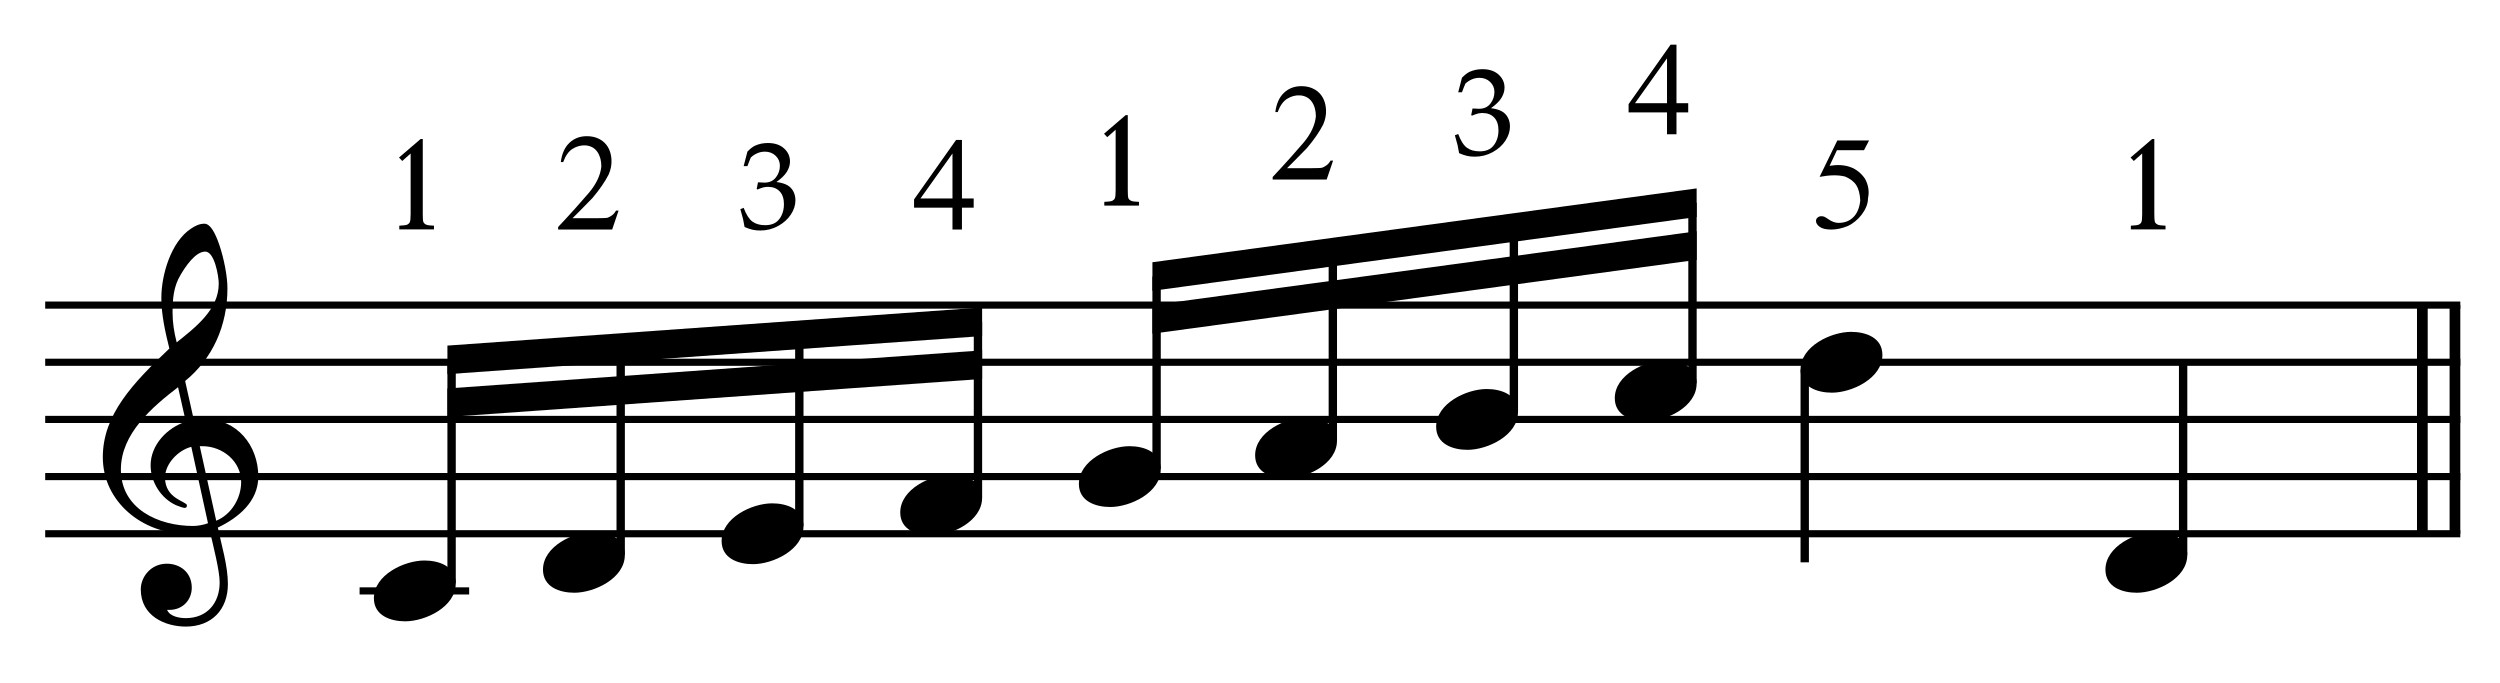 <?xml version="1.0" encoding="UTF-8" standalone="no"?>
<!DOCTYPE svg PUBLIC "-//W3C//DTD SVG 1.1//EN" "http://www.w3.org/Graphics/SVG/1.1/DTD/svg11.dtd">
<svg width="100%" height="100%" viewBox="0 0 934 255" version="1.1" xmlns="http://www.w3.org/2000/svg" xmlns:xlink="http://www.w3.org/1999/xlink" xml:space="preserve" xmlns:serif="http://www.serif.com/" style="fill-rule:evenodd;clip-rule:evenodd;stroke-miterlimit:10;">
    <g id="Trim" transform="matrix(4.167,0,0,4.167,0,0)">
        <g transform="matrix(0,1,1,0,-435.043,-286.499)">
            <path d="M313.853,655.146L334.353,655.146" style="fill:none;fill-rule:nonzero;stroke:black;stroke-width:0.96px;"/>
        </g>
        <g transform="matrix(0,1,1,0,-437.966,-283.576)">
            <path d="M310.93,655.146L331.43,655.146" style="fill:none;fill-rule:nonzero;stroke:black;stroke-width:0.96px;"/>
        </g>
        <path d="M23.158,42.729C23.158,39.941 21.252,37.563 18.341,37.563C18.013,37.563 17.705,37.584 17.377,37.645L16.598,34.16C19.058,32.151 20.391,29.22 20.391,25.837C20.391,24.792 20.083,23.172 19.653,21.922C19.284,20.856 18.853,20.056 18.32,20.056C17.869,20.056 17.48,20.261 17.111,20.507C15.327,21.696 14.466,24.648 14.466,26.698C14.466,28.236 14.815,29.753 15.184,31.249C11.924,34.345 9.218,37.174 9.218,40.987C9.218,45.025 12.826,47.854 16.68,47.854C17.398,47.854 18.136,47.793 18.812,47.588C19.12,48.982 19.694,51.134 19.694,52.221C19.694,54.066 18.566,55.419 16.66,55.419C16.127,55.419 15.245,55.296 14.979,54.681L15.184,54.681C16.414,54.681 17.193,53.758 17.193,52.692C17.193,51.319 16.147,50.54 14.958,50.54C13.503,50.54 12.621,51.749 12.621,52.836C12.621,55.255 14.835,56.177 16.66,56.177C18.976,56.177 20.432,54.66 20.432,52.364C20.432,50.724 19.858,48.879 19.53,47.301C21.375,46.419 23.158,44.964 23.158,42.729ZM19.612,25.427C19.612,27.744 17.562,29.322 15.84,30.696C15.614,29.814 15.471,28.933 15.471,28.031C15.471,26.842 15.553,25.694 16.188,24.648C16.598,23.951 17.5,22.557 18.402,22.557C19.243,22.557 19.612,24.792 19.612,25.427ZM18.648,46.911C18.259,47.055 17.746,47.157 17.316,47.157C14.22,47.157 10.838,45.64 10.838,42.094C10.838,38.875 13.667,36.477 15.963,34.714L16.66,37.809C14.979,38.342 13.503,39.9 13.503,41.725C13.503,43.201 14.425,44.677 15.778,45.292C15.942,45.353 16.393,45.538 16.557,45.538C16.701,45.538 16.762,45.435 16.762,45.312C16.762,44.943 14.794,44.759 14.794,42.811C14.794,41.581 15.983,40.351 17.152,40.064L18.648,46.911ZM21.621,43.221C21.621,44.677 20.739,46.132 19.386,46.686L17.91,40.003L18.136,40.003C19.981,40.003 21.621,41.376 21.621,43.221Z" style="fill-rule:nonzero;"/>
        <g transform="matrix(1,0,0,1,-104,-638.042)">
            <path d="M108.052,665.396L324.583,665.396" style="fill:none;fill-rule:nonzero;stroke:black;stroke-width:0.64px;"/>
        </g>
        <g transform="matrix(1,0,0,1,-104,-627.792)">
            <path d="M108.052,660.271L324.583,660.271" style="fill:none;fill-rule:nonzero;stroke:black;stroke-width:0.64px;"/>
        </g>
        <g transform="matrix(1,0,0,1,-104,-617.542)">
            <path d="M108.052,655.146L324.583,655.146" style="fill:none;fill-rule:nonzero;stroke:black;stroke-width:0.64px;"/>
        </g>
        <g transform="matrix(1,0,0,1,-104,-607.292)">
            <path d="M108.052,650.021L324.583,650.021" style="fill:none;fill-rule:nonzero;stroke:black;stroke-width:0.64px;"/>
        </g>
        <g transform="matrix(1,0,0,1,-104,-597.042)">
            <path d="M108.052,644.896L324.583,644.896" style="fill:none;fill-rule:nonzero;stroke:black;stroke-width:0.64px;"/>
        </g>
        <g transform="matrix(1,0,0,1,-104,-586.792)">
            <path d="M136.24,639.771L146.063,639.771" style="fill:none;fill-rule:nonzero;stroke:black;stroke-width:0.64px;"/>
        </g>
        <path d="M40.86,52.323C40.86,50.765 39.363,50.253 38.051,50.253C36.247,50.253 33.521,51.544 33.521,53.635C33.521,55.193 35.017,55.706 36.329,55.706C38.133,55.706 40.86,54.414 40.86,52.323Z" style="fill-rule:nonzero;"/>
        <path d="M56.021,49.761C56.021,48.203 54.525,47.69 53.213,47.69C51.409,47.69 48.682,48.982 48.682,51.073C48.682,52.631 50.179,53.143 51.491,53.143C53.295,53.143 56.021,51.852 56.021,49.761Z" style="fill-rule:nonzero;"/>
        <path d="M72.037,47.198C72.037,45.64 70.54,45.128 69.228,45.128C67.424,45.128 64.698,46.419 64.698,48.51C64.698,50.068 66.194,50.581 67.506,50.581C69.31,50.581 72.037,49.289 72.037,47.198Z" style="fill-rule:nonzero;"/>
        <path d="M88.052,44.636C88.052,43.078 86.556,42.565 85.244,42.565C83.44,42.565 80.713,43.857 80.713,45.948C80.713,47.506 82.21,48.018 83.522,48.018C85.326,48.018 88.052,46.727 88.052,44.636Z" style="fill-rule:nonzero;"/>
        <path d="M104.068,42.073C104.068,40.515 102.572,40.003 101.26,40.003C99.456,40.003 96.729,41.294 96.729,43.385C96.729,44.943 98.226,45.456 99.538,45.456C101.342,45.456 104.068,44.164 104.068,42.073Z" style="fill-rule:nonzero;"/>
        <path d="M119.87,39.511C119.87,37.953 118.374,37.44 117.062,37.44C115.258,37.44 112.531,38.732 112.531,40.823C112.531,42.381 114.028,42.893 115.34,42.893C117.144,42.893 119.87,41.602 119.87,39.511Z" style="fill-rule:nonzero;"/>
        <path d="M136.099,36.948C136.099,35.39 134.603,34.878 133.291,34.878C131.487,34.878 128.76,36.169 128.76,38.26C128.76,39.818 130.257,40.331 131.569,40.331C133.373,40.331 136.099,39.039 136.099,36.948Z" style="fill-rule:nonzero;"/>
        <path d="M152.115,34.386C152.115,32.828 150.618,32.315 149.306,32.315C147.502,32.315 144.776,33.607 144.776,35.698C144.776,37.256 146.272,37.768 147.585,37.768C149.389,37.768 152.115,36.477 152.115,34.386Z" style="fill-rule:nonzero;"/>
        <g transform="matrix(0,-1,-1,0,690.954,186.771)">
            <path d="M134.469,650.466L154.506,650.466" style="fill:none;fill-rule:nonzero;stroke:black;stroke-width:0.75px;"/>
        </g>
        <g transform="matrix(0,-1,-1,0,707.945,200.103)">
            <path d="M150.363,652.296L168.935,652.296" style="fill:none;fill-rule:nonzero;stroke:black;stroke-width:0.75px;"/>
        </g>
        <g transform="matrix(0,-1,-1,0,725.822,214.257)">
            <path d="M167.081,654.157L184.249,654.157" style="fill:none;fill-rule:nonzero;stroke:black;stroke-width:0.75px;"/>
        </g>
        <g transform="matrix(0,-1,-1,0,743.699,228.412)">
            <path d="M183.798,656.018L199.563,656.018" style="fill:none;fill-rule:nonzero;stroke:black;stroke-width:0.75px;"/>
        </g>
        <g transform="matrix(1,0,0,1,-104,-631.635)">
            <path d="M192.054,659.203L144.114,662.62L144.114,665.182L192.054,661.766" style="fill-rule:nonzero;"/>
        </g>
        <g transform="matrix(1,0,0,1,-104,-623.948)">
            <path d="M192.054,655.359L144.114,658.776L144.114,661.338L192.054,657.922" style="fill-rule:nonzero;"/>
        </g>
        <g transform="matrix(0,-1,-1,0,763.024,241.118)">
            <path d="M199.066,659.328L216.326,659.328" style="fill:none;fill-rule:nonzero;stroke:black;stroke-width:0.75px;"/>
        </g>
        <g transform="matrix(0,-1,-1,0,781.196,254.55)">
            <path d="M215.061,661.698L231.935,661.698" style="fill:none;fill-rule:nonzero;stroke:black;stroke-width:0.75px;"/>
        </g>
        <g transform="matrix(0,-1,-1,0,799.825,268.38)">
            <path d="M231.453,664.097L248.001,664.097" style="fill:none;fill-rule:nonzero;stroke:black;stroke-width:0.75px;"/>
        </g>
        <g transform="matrix(0,-1,-1,0,818.225,282.011)">
            <path d="M247.647,666.482L263.839,666.482" style="fill:none;fill-rule:nonzero;stroke:black;stroke-width:0.75px;"/>
        </g>
        <g transform="matrix(1,0,0,1,-104,-649.786)">
            <path d="M256.116,666.677L207.322,673.297L207.322,675.859L256.116,669.24" style="fill-rule:nonzero;"/>
        </g>
        <g transform="matrix(1,0,0,1,-104,-642.099)">
            <path d="M256.116,662.833L207.322,669.453L207.322,672.016L256.116,665.396" style="fill-rule:nonzero;"/>
        </g>
        <g transform="matrix(0,1,1,0,-489.167,-224.029)">
            <path d="M257.166,650.973L274.446,650.973" style="fill:none;fill-rule:nonzero;stroke:black;stroke-width:0.75px;"/>
        </g>
        <g transform="matrix(0,-1,-1,0,847.373,340.842)">
            <path d="M291.102,651.641L308.362,651.641" style="fill:none;fill-rule:nonzero;stroke:black;stroke-width:0.75px;"/>
        </g>
        <g>
            <path d="M168.771,31.823C168.771,30.265 167.275,29.753 165.963,29.753C164.159,29.753 161.432,31.044 161.432,33.135C161.432,34.693 162.929,35.206 164.241,35.206C166.045,35.206 168.771,33.914 168.771,31.823Z" style="fill-rule:nonzero;"/>
            <path d="M196.105,49.761C196.105,48.203 194.608,47.69 193.296,47.69C191.492,47.69 188.766,48.982 188.766,51.073C188.766,52.631 190.262,53.143 191.574,53.143C193.378,53.143 196.105,51.852 196.105,49.761Z" style="fill-rule:nonzero;"/>
        </g>
        <g>
            <path d="M35.776,14.123L37.713,12.461L37.904,12.461L37.904,19.17C37.904,19.552 37.92,19.791 37.952,19.887C37.992,19.991 38.072,20.072 38.191,20.132C38.311,20.192 38.55,20.226 38.909,20.234L38.909,20.569L35.8,20.569L35.8,20.234C36.182,20.218 36.422,20.186 36.517,20.138C36.637,20.074 36.713,19.999 36.744,19.911C36.792,19.815 36.816,19.568 36.816,19.17L36.816,13.764L36.063,14.434L35.776,14.123Z" style="fill-rule:nonzero;"/>
            <path d="M55.458,18.883L54.884,20.581L50.04,20.581L50.04,20.353C50.646,19.708 51.178,19.128 51.637,18.613C52.095,18.099 52.488,17.651 52.815,17.268C53.468,16.487 53.835,15.706 53.915,14.924C53.915,14.398 53.795,13.962 53.556,13.615C53.317,13.268 52.966,13.075 52.504,13.035C52.097,13.011 51.713,13.111 51.35,13.334C50.987,13.557 50.702,13.956 50.495,14.53L50.28,14.53C50.375,13.78 50.632,13.206 51.051,12.808C51.469,12.409 51.99,12.21 52.611,12.21C52.946,12.21 53.247,12.262 53.514,12.365C53.781,12.469 54.011,12.614 54.202,12.802C54.393,12.989 54.541,13.212 54.644,13.471C54.748,13.73 54.808,14.015 54.824,14.326C54.848,14.765 54.764,15.203 54.573,15.642C54.23,16.311 53.743,17.017 53.114,17.758C52.635,18.245 52.251,18.637 51.96,18.936C51.669,19.235 51.459,19.445 51.332,19.564L53.472,19.564C54.054,19.564 54.393,19.548 54.489,19.516C54.601,19.476 54.726,19.407 54.866,19.307C55.005,19.207 55.127,19.066 55.23,18.883L55.458,18.883Z" style="fill-rule:nonzero;"/>
            <path d="M66.757,20.353C66.706,20.045 66.661,19.809 66.621,19.642C66.596,19.538 66.514,19.239 66.377,18.748L66.675,18.634C66.903,19.241 67.164,19.652 67.459,19.867C67.753,20.083 68.137,20.19 68.611,20.19C68.958,20.19 69.25,20.121 69.487,19.984C69.723,19.847 69.916,19.628 70.064,19.328C70.212,19.028 70.286,18.69 70.286,18.314C70.286,17.812 70.158,17.426 69.901,17.156C69.645,16.887 69.299,16.753 68.866,16.753C68.721,16.753 68.586,16.767 68.462,16.796C68.337,16.825 68.152,16.89 67.906,16.991L67.841,16.937L67.96,16.346C68.249,16.364 68.443,16.373 68.54,16.373C68.981,16.373 69.322,16.218 69.562,15.909C69.803,15.6 69.923,15.251 69.923,14.86C69.923,14.51 69.796,14.211 69.541,13.966C69.286,13.72 68.963,13.597 68.573,13.597C68.338,13.597 68.112,13.644 67.895,13.738C67.678,13.832 67.487,13.958 67.32,14.117C67.255,14.255 67.152,14.513 67.011,14.893L66.675,14.893L67.011,13.592C67.254,13.339 67.481,13.161 67.695,13.06C68.045,12.901 68.428,12.822 68.844,12.822C69.455,12.822 69.938,12.982 70.294,13.304C70.65,13.626 70.828,14.016 70.828,14.475C70.828,14.786 70.736,15.093 70.552,15.394C70.368,15.696 70.055,16.004 69.614,16.319C70.022,16.373 70.345,16.466 70.582,16.598C70.819,16.73 71,16.916 71.127,17.156C71.253,17.397 71.316,17.665 71.316,17.962C71.316,18.392 71.181,18.815 70.91,19.23C70.639,19.646 70.257,19.989 69.766,20.261C69.274,20.532 68.741,20.667 68.166,20.667C67.913,20.667 67.682,20.644 67.472,20.597C67.263,20.55 67.024,20.468 66.757,20.353Z" style="fill-rule:nonzero;"/>
            <path d="M87.297,17.794L87.297,18.619L86.245,18.619L86.245,20.581L85.396,20.581L85.396,18.619L81.952,18.619L81.952,17.878L85.719,12.545L86.245,12.545L86.245,17.794L87.297,17.794ZM85.396,17.794L85.396,13.764L82.526,17.794L85.396,17.794Z" style="fill-rule:nonzero;"/>
        </g>
        <path d="M98.984,11.988L100.921,10.325L101.113,10.325L101.113,17.034C101.113,17.417 101.129,17.656 101.161,17.752C101.2,17.855 101.28,17.937 101.4,17.997C101.519,18.057 101.759,18.09 102.117,18.098L102.117,18.433L99.008,18.433L99.008,18.098C99.391,18.082 99.63,18.051 99.726,18.003C99.845,17.939 99.921,17.863 99.953,17.776C100.001,17.68 100.025,17.433 100.025,17.034L100.025,11.629L99.271,12.299L98.984,11.988Z" style="fill-rule:nonzero;"/>
        <path d="M119.52,14.398L118.946,16.096L114.103,16.096L114.103,15.869C114.709,15.223 115.241,14.643 115.699,14.129C116.158,13.615 116.55,13.167 116.877,12.784C117.531,12.003 117.898,11.221 117.977,10.44C117.977,9.914 117.858,9.477 117.619,9.131C117.379,8.784 117.029,8.59 116.566,8.551C116.16,8.527 115.775,8.626 115.412,8.85C115.05,9.073 114.765,9.471 114.557,10.045L114.342,10.045C114.438,9.296 114.695,8.722 115.113,8.323C115.532,7.925 116.052,7.725 116.674,7.725C117.009,7.725 117.31,7.777 117.577,7.881C117.844,7.985 118.073,8.13 118.264,8.317C118.456,8.505 118.603,8.728 118.707,8.987C118.81,9.246 118.87,9.531 118.886,9.842C118.91,10.281 118.826,10.719 118.635,11.158C118.292,11.827 117.806,12.533 117.176,13.274C116.698,13.76 116.313,14.153 116.022,14.452C115.731,14.751 115.522,14.96 115.394,15.08L117.535,15.08C118.117,15.08 118.456,15.064 118.551,15.032C118.663,14.992 118.789,14.922 118.928,14.823C119.068,14.723 119.189,14.582 119.293,14.398L119.52,14.398Z" style="fill-rule:nonzero;"/>
        <path d="M130.819,13.733C130.768,13.426 130.723,13.189 130.684,13.023C130.658,12.918 130.577,12.62 130.44,12.128L130.738,12.014C130.965,12.621 131.227,13.033 131.521,13.248C131.816,13.463 132.2,13.57 132.673,13.57C133.02,13.57 133.312,13.502 133.549,13.364C133.786,13.227 133.978,13.008 134.126,12.708C134.275,12.408 134.349,12.07 134.349,11.694C134.349,11.192 134.22,10.806 133.964,10.537C133.707,10.267 133.362,10.133 132.928,10.133C132.784,10.133 132.649,10.147 132.524,10.176C132.4,10.205 132.214,10.27 131.969,10.371L131.903,10.317L132.023,9.726C132.312,9.744 132.505,9.753 132.603,9.753C133.044,9.753 133.385,9.599 133.625,9.29C133.865,8.981 133.986,8.631 133.986,8.24C133.986,7.89 133.858,7.592 133.603,7.346C133.348,7.1 133.026,6.977 132.635,6.977C132.4,6.977 132.175,7.024 131.958,7.118C131.741,7.212 131.549,7.339 131.383,7.498C131.318,7.635 131.215,7.893 131.074,8.273L130.738,8.273L131.074,6.972C131.316,6.719 131.544,6.542 131.757,6.44C132.108,6.281 132.491,6.202 132.907,6.202C133.517,6.202 134.001,6.363 134.357,6.684C134.713,7.006 134.891,7.396 134.891,7.856C134.891,8.166 134.799,8.473 134.614,8.775C134.43,9.076 134.117,9.385 133.676,9.699C134.085,9.753 134.408,9.846 134.644,9.978C134.881,10.11 135.063,10.296 135.189,10.537C135.316,10.777 135.379,11.045 135.379,11.342C135.379,11.772 135.243,12.195 134.972,12.611C134.701,13.026 134.32,13.37 133.828,13.641C133.337,13.912 132.804,14.047 132.229,14.047C131.976,14.047 131.744,14.024 131.535,13.977C131.325,13.93 131.087,13.849 130.819,13.733Z" style="fill-rule:nonzero;"/>
        <g>
            <path d="M151.36,9.253L151.36,10.078L150.308,10.078L150.308,12.039L149.459,12.039L149.459,10.078L146.015,10.078L146.015,9.336L149.781,4.003L150.308,4.003L150.308,9.253L151.36,9.253ZM149.459,9.253L149.459,5.223L146.589,9.253L149.459,9.253Z" style="fill-rule:nonzero;"/>
            <path d="M167.575,12.592L167.121,13.465L164.694,13.465L164.036,14.865C165.471,14.633 166.531,15.024 167.217,16.036C167.52,16.61 167.607,17.188 167.48,17.77C167.48,18.025 167.428,18.279 167.324,18.53C167.221,18.781 167.085,19.016 166.918,19.235C166.75,19.455 166.559,19.654 166.344,19.833C166.129,20.013 165.909,20.154 165.686,20.258C165.16,20.473 164.662,20.581 164.191,20.581C163.713,20.581 163.364,20.499 163.145,20.335C162.926,20.172 162.816,19.995 162.816,19.803C162.816,19.692 162.862,19.594 162.954,19.51C163.045,19.427 163.159,19.385 163.294,19.385C163.398,19.385 163.488,19.401 163.563,19.433C163.639,19.464 163.769,19.544 163.952,19.672C164.255,19.879 164.55,19.983 164.837,19.983C165.387,19.983 165.834,19.809 166.176,19.462C166.519,19.116 166.722,18.615 166.786,17.962C166.754,17.388 166.639,16.941 166.439,16.622C166.248,16.303 165.913,16.04 165.435,15.833C164.829,15.674 164.064,15.682 163.139,15.857L164.729,12.592L167.575,12.592Z" style="fill-rule:nonzero;"/>
            <path d="M191.021,14.123L192.958,12.461L193.15,12.461L193.15,19.17C193.15,19.552 193.166,19.791 193.197,19.887C193.237,19.991 193.317,20.072 193.437,20.132C193.556,20.192 193.795,20.226 194.154,20.234L194.154,20.569L191.045,20.569L191.045,20.234C191.428,20.218 191.667,20.186 191.762,20.138C191.882,20.074 191.958,19.999 191.99,19.911C192.038,19.815 192.061,19.568 192.061,19.17L192.061,13.764L191.308,14.434L191.021,14.123Z" style="fill-rule:nonzero;"/>
        </g>
    </g>
</svg>
